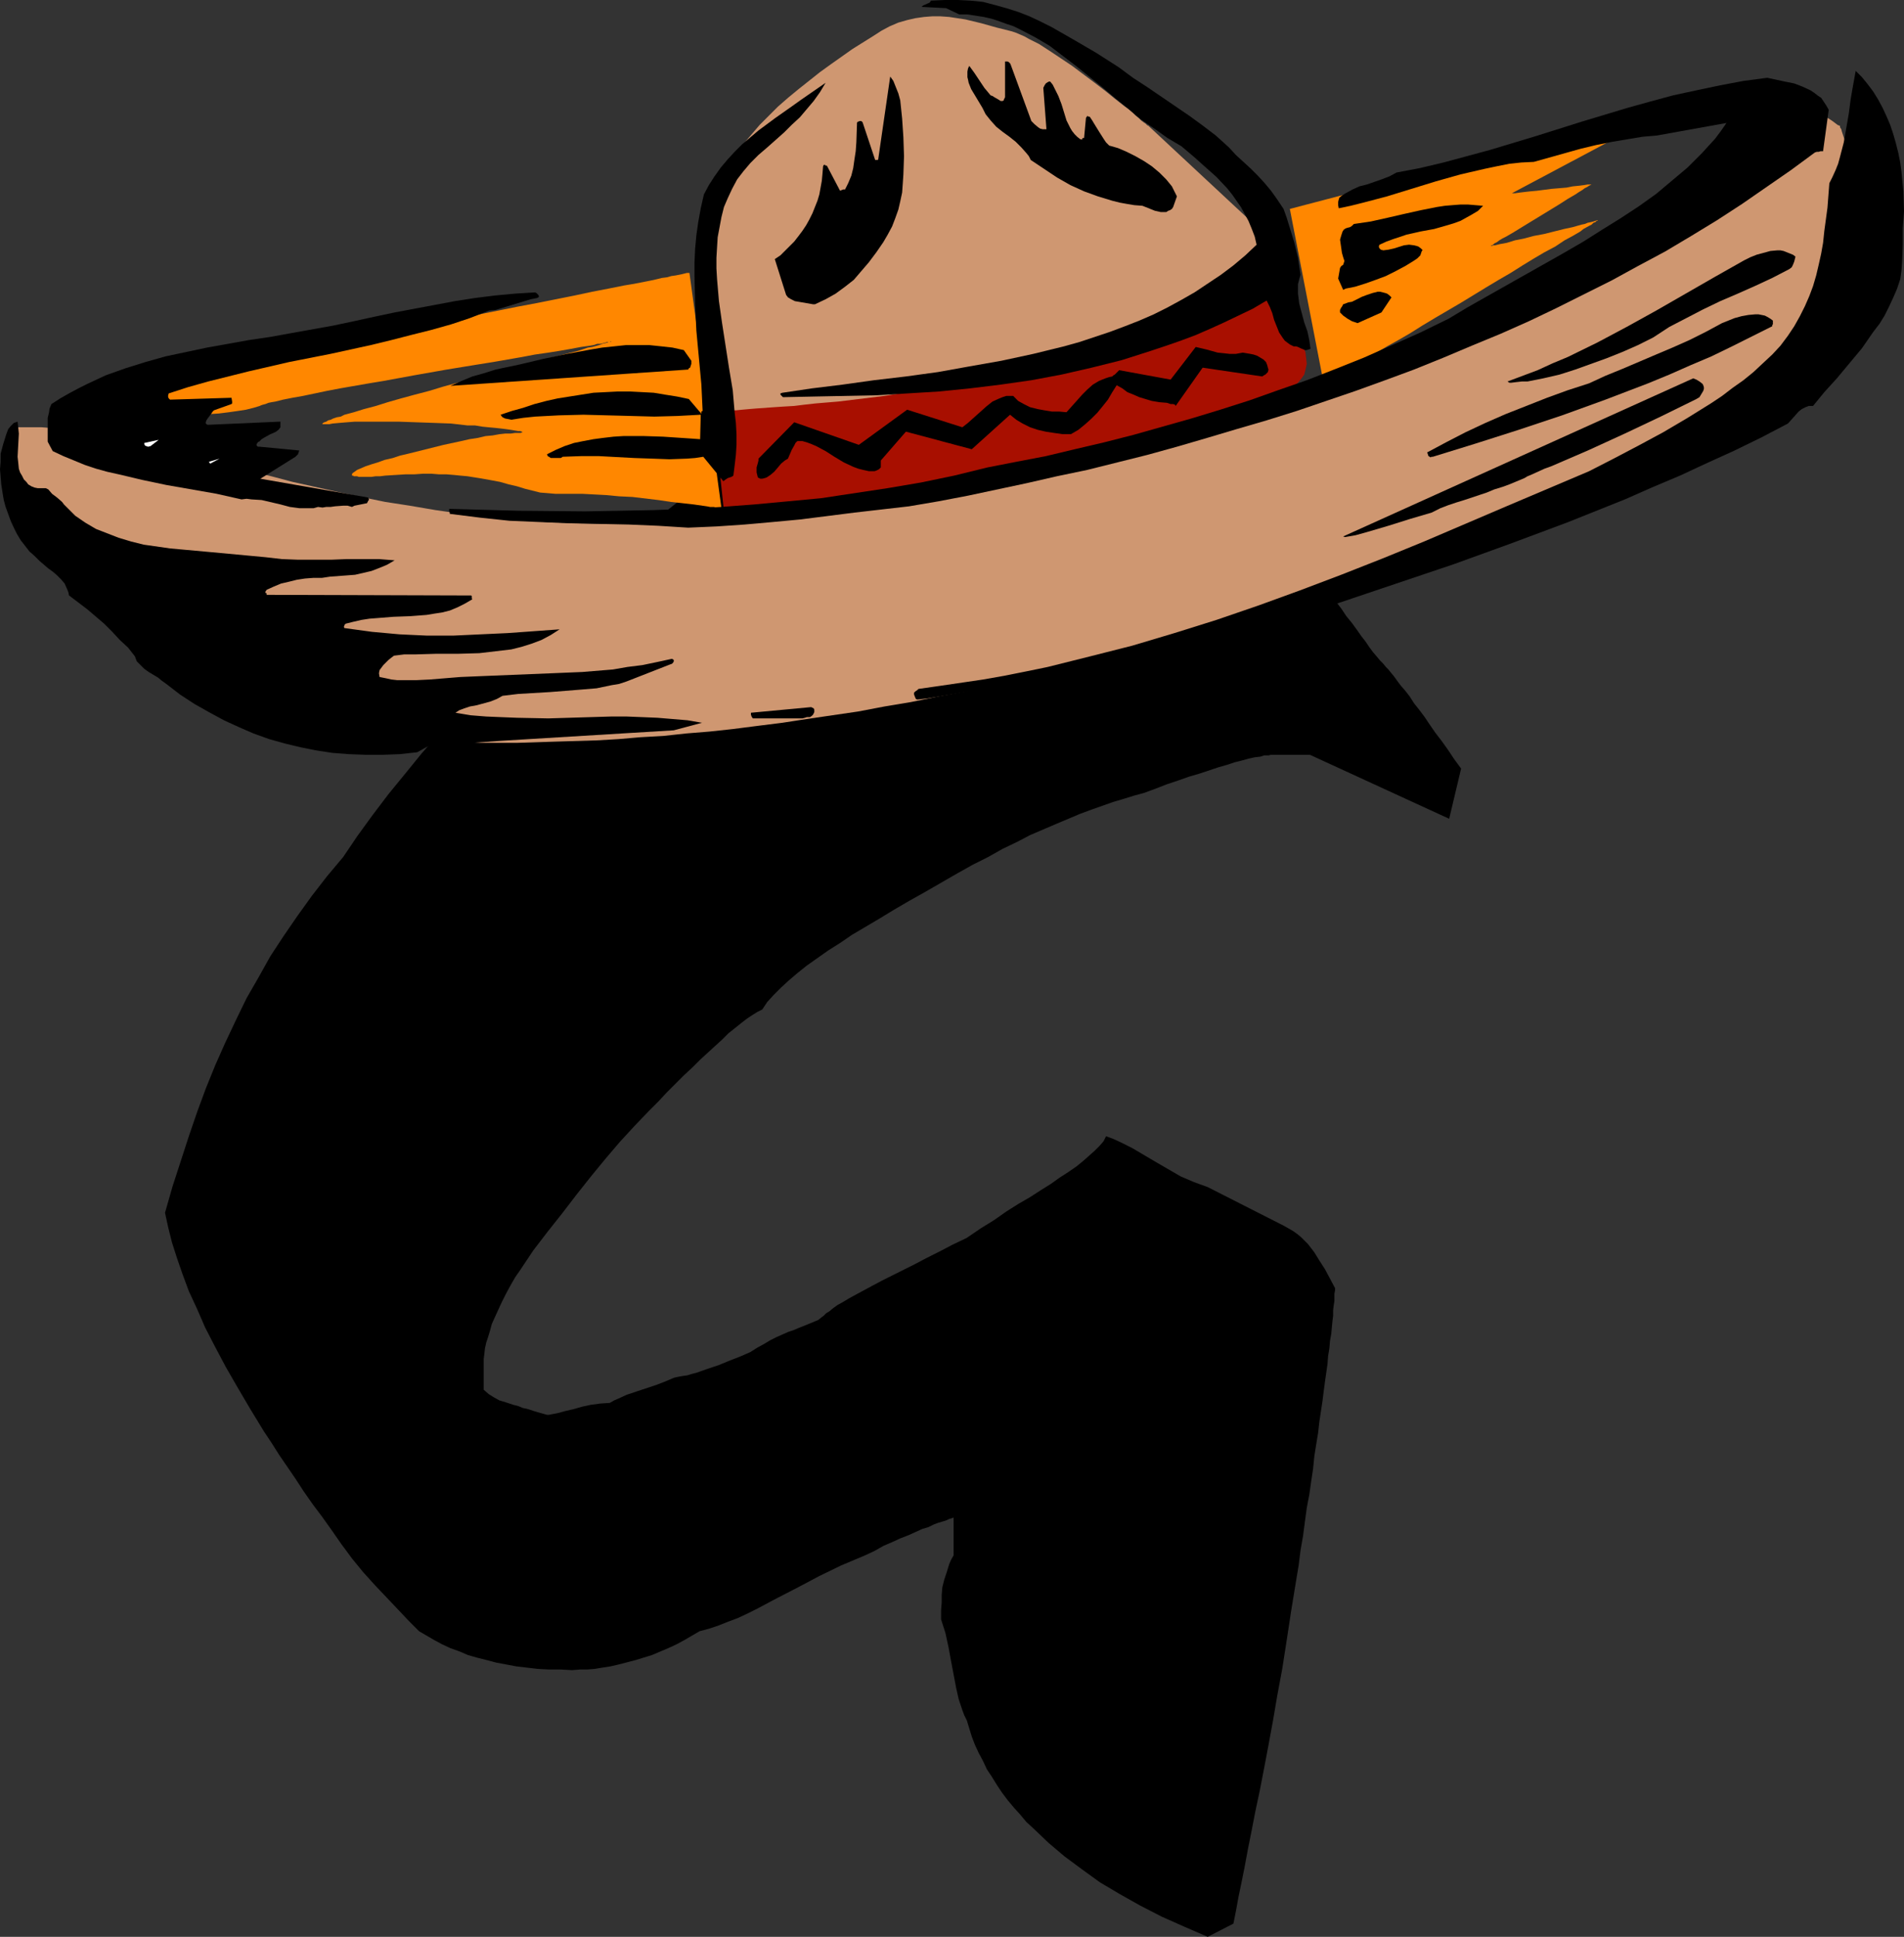 <?xml version="1.0" encoding="UTF-8" standalone="no"?>
<svg
   version="1.0"
   width="129.766mm"
   height="131.987mm"
   id="svg24"
   sodipodi:docname="Hat Dance G.wmf"
   xmlns:inkscape="http://www.inkscape.org/namespaces/inkscape"
   xmlns:sodipodi="http://sodipodi.sourceforge.net/DTD/sodipodi-0.dtd"
   xmlns="http://www.w3.org/2000/svg"
   xmlns:svg="http://www.w3.org/2000/svg">
  <rect width="100%" height="100%" fill="#333333" stroke="none"/>
  <sodipodi:namedview
     id="namedview24"
     pagecolor="#ffffff"
     bordercolor="#000000"
     borderopacity="0.25"
     inkscape:showpageshadow="2"
     inkscape:pageopacity="0.0"
     inkscape:pagecheckerboard="0"
     inkscape:deskcolor="#d1d1d1"
     inkscape:document-units="mm" />
  <defs
     id="defs1">
    <pattern
       id="WMFhbasepattern"
       patternUnits="userSpaceOnUse"
       width="6"
       height="6"
       x="0"
       y="0" />
  </defs>
  <path
     style="fill:#000000;fill-opacity:1;fill-rule:evenodd;stroke:none"
     d="m 376.366,197.956 -3.07,12.928 -35.875,-16.483 h -10.019 l -0.646,0.162 h -1.131 l -0.97,0.323 -1.454,0.162 -1.454,0.323 -1.778,0.485 -1.939,0.485 -1.939,0.646 -2.262,0.646 -2.424,0.808 -2.424,0.808 -2.747,0.808 -2.747,0.97 -2.909,0.97 -2.909,1.131 -3.07,1.131 -2.424,0.646 -2.586,0.808 -2.747,0.808 -2.747,0.97 -2.747,0.97 -3.07,1.131 -3.07,1.293 -3.07,1.293 -3.394,1.454 -3.394,1.454 -3.394,1.778 -3.717,1.778 -3.717,2.101 -3.878,1.939 -4.04,2.262 -4.202,2.424 -4.202,2.424 -4.04,2.262 -3.878,2.262 -3.717,2.262 -3.555,2.101 -3.555,2.101 -3.07,2.101 -3.07,1.939 -2.747,1.939 -2.747,1.939 -2.424,1.939 -2.262,1.939 -1.939,1.778 -1.939,1.939 -1.616,1.778 -1.293,1.939 -1.293,0.646 -1.293,0.808 -1.454,0.97 -1.454,1.131 -1.616,1.293 -1.616,1.293 -1.616,1.616 -1.778,1.616 -1.939,1.778 -1.939,1.778 -1.939,1.939 -2.262,2.101 -2.101,2.101 -2.262,2.262 -2.262,2.424 -2.424,2.424 -3.717,3.878 -3.717,4.04 -3.717,4.363 -3.717,4.525 -3.717,4.686 -3.717,4.848 -3.717,4.686 -3.717,4.848 -1.616,2.424 -1.616,2.424 -1.454,2.101 -1.293,2.262 -1.131,2.101 -0.97,1.939 -0.97,2.101 -0.808,1.778 -0.808,1.778 -0.485,1.778 -0.485,1.616 -0.485,1.454 -0.323,1.454 -0.162,1.454 -0.162,1.293 v 1.293 6.625 l 1.293,1.131 1.293,0.808 1.454,0.808 1.616,0.485 1.939,0.646 1.293,0.323 1.131,0.485 1.454,0.323 1.454,0.485 1.616,0.485 1.778,0.485 h 0.485 l 0.808,-0.162 1.616,-0.323 1.778,-0.485 2.101,-0.485 2.262,-0.646 2.262,-0.485 2.424,-0.323 2.424,-0.162 1.131,-0.646 1.131,-0.485 2.101,-0.97 1.939,-0.646 1.939,-0.646 1.939,-0.646 1.939,-0.646 2.101,-0.808 2.262,-0.97 0.646,-0.162 0.808,-0.162 0.97,-0.162 1.131,-0.162 0.97,-0.323 1.293,-0.323 2.747,-0.97 2.909,-0.97 2.747,-1.131 2.909,-1.131 2.586,-1.131 1.778,-1.131 1.778,-0.97 1.616,-0.97 1.616,-0.808 1.454,-0.646 1.454,-0.646 1.454,-0.485 1.131,-0.485 2.424,-0.97 1.939,-0.808 0.808,-0.323 0.808,-0.646 0.646,-0.485 0.646,-0.646 0.808,-0.485 0.97,-0.808 1.131,-0.808 1.454,-0.808 1.616,-0.97 1.778,-0.97 2.101,-1.131 2.101,-1.131 2.424,-1.293 2.586,-1.293 2.909,-1.454 2.909,-1.454 3.07,-1.616 3.232,-1.616 3.394,-1.778 3.717,-1.778 3.555,-2.424 3.394,-2.101 3.232,-2.262 3.07,-1.939 3.07,-1.778 2.747,-1.778 2.586,-1.616 2.262,-1.616 2.262,-1.454 2.101,-1.454 1.778,-1.454 1.454,-1.293 1.454,-1.293 1.293,-1.293 0.97,-1.131 0.646,-1.293 1.778,0.646 1.778,0.808 3.232,1.616 6.302,3.717 3.07,1.778 3.07,1.778 3.394,1.454 1.778,0.646 1.778,0.646 9.858,5.009 9.858,5.009 1.131,0.646 1.131,0.646 1.131,0.808 0.97,0.808 1.778,1.778 1.616,2.101 1.293,2.101 1.454,2.262 2.586,4.848 v 0.646 l -0.162,0.808 v 0.808 1.131 l -0.162,0.97 -0.162,1.293 v 1.454 l -0.162,1.293 -0.162,1.616 -0.162,1.778 -0.323,1.778 -0.162,1.939 -0.323,1.939 -0.162,2.101 -0.323,2.262 -0.323,2.262 -0.323,2.424 -0.323,2.586 -0.808,5.333 -0.323,2.909 -0.485,2.909 -0.485,3.07 -0.323,3.232 -0.485,3.232 -0.485,3.394 -0.646,3.394 -0.485,3.555 -0.485,3.717 -0.646,3.717 -0.485,3.878 -0.646,3.878 -1.293,7.918 -1.131,7.433 -1.131,7.272 -1.293,6.949 -1.131,6.625 -1.131,6.141 -1.131,5.979 -1.131,5.817 -1.131,5.333 -0.97,5.009 -0.97,4.848 -0.808,4.363 -0.808,4.04 -0.808,3.878 -0.646,3.555 -0.646,3.232 -6.626,3.394 -5.979,-2.586 -5.818,-2.586 -5.656,-2.909 -5.171,-2.909 -5.171,-3.07 -4.686,-3.394 -4.363,-3.232 -4.202,-3.555 -3.717,-3.555 -1.939,-1.778 -1.616,-1.939 -1.616,-1.778 -1.616,-1.939 -1.454,-1.939 -1.293,-1.939 -1.293,-2.101 -1.293,-1.939 -0.97,-2.101 -1.131,-2.101 -0.97,-2.101 -0.808,-2.101 -0.646,-2.101 -0.646,-2.101 -0.646,-1.293 -0.485,-1.293 -0.97,-2.909 -0.646,-2.909 -0.646,-3.394 -0.646,-3.394 -0.646,-3.555 -0.808,-3.717 -1.131,-3.555 v -2.262 l 0.162,-2.101 v -1.939 l 0.162,-1.939 0.485,-1.939 0.646,-1.939 0.646,-2.101 0.485,-1.131 0.646,-1.131 v -9.696 h -0.162 l -0.323,0.162 -0.646,0.162 -0.646,0.323 -0.97,0.323 -1.131,0.323 -1.293,0.485 -1.293,0.646 -1.616,0.485 -1.778,0.808 -1.778,0.808 -2.101,0.808 -2.101,0.97 -2.262,0.97 -2.262,1.293 -2.424,1.131 -3.07,1.293 -3.07,1.293 -5.656,2.747 -5.494,2.909 -5.333,2.747 -5.171,2.747 -2.586,1.293 -2.424,1.131 -2.586,0.97 -2.424,0.97 -2.424,0.808 -2.424,0.646 -1.939,1.131 -1.939,1.131 -2.101,1.131 -2.101,0.97 -4.202,1.778 -4.202,1.293 -4.363,1.131 -2.101,0.485 -2.101,0.323 -1.939,0.323 -1.939,0.162 h -1.939 l -1.939,0.162 -2.909,-0.162 h -3.07 l -2.909,-0.162 -2.747,-0.323 -2.747,-0.323 -2.586,-0.485 -2.586,-0.485 -2.424,-0.646 -2.586,-0.646 -2.262,-0.646 -2.262,-0.97 -2.262,-0.808 -2.101,-0.97 -2.101,-1.131 -1.939,-1.131 -1.939,-1.131 -2.586,-2.586 -2.747,-2.909 -2.909,-3.07 -3.07,-3.232 -3.07,-3.394 -2.909,-3.555 -2.747,-3.717 -2.586,-3.717 -2.424,-3.394 -2.424,-3.232 -2.262,-3.232 -2.101,-3.232 -2.101,-3.07 -2.101,-3.07 -1.939,-3.07 -1.939,-2.909 -1.778,-2.909 -1.778,-2.909 -1.616,-2.747 -1.616,-2.747 -3.07,-5.333 -2.747,-5.171 -2.586,-5.009 -2.101,-4.848 -2.101,-4.525 -1.616,-4.363 -1.454,-4.202 -1.293,-4.04 -0.97,-3.878 -0.808,-3.717 1.939,-6.787 2.101,-6.464 2.101,-6.464 2.101,-6.141 2.262,-6.141 2.424,-5.979 2.586,-5.817 2.747,-5.817 2.747,-5.656 3.07,-5.333 3.07,-5.494 3.394,-5.171 3.555,-5.171 3.717,-5.171 3.878,-5.009 4.202,-5.009 3.717,-5.494 3.878,-5.333 4.04,-5.333 4.363,-5.333 4.202,-5.171 4.525,-5.171 4.525,-5.171 4.686,-5.009 4.848,-5.171 5.01,-5.009 5.01,-4.848 5.01,-5.009 10.504,-9.857 10.827,-9.857 3.717,-3.555 3.878,-3.394 3.878,-3.07 4.202,-3.232 4.525,-3.07 2.262,-1.454 2.586,-1.778 2.586,-1.616 2.747,-1.616 2.909,-1.778 2.909,-1.778 6.302,-3.555 5.979,-3.232 5.979,-2.909 5.979,-2.909 5.656,-2.586 5.494,-2.586 2.747,-1.293 2.586,-1.293 5.171,-2.424 4.686,-2.262 2.424,-1.131 2.424,-0.97 2.262,-0.808 2.262,-0.808 2.101,-0.808 2.101,-0.646 1.939,-0.485 1.778,-0.485 1.616,-0.485 1.454,-0.323 1.454,-0.162 1.131,-0.323 h 0.97 l 0.808,-0.162 6.464,6.464 13.09,-3.232 1.454,2.586 1.778,2.424 1.778,2.586 2.101,2.747 2.262,2.747 1.131,1.454 1.131,1.616 2.424,3.07 2.424,3.555 1.293,1.939 1.293,1.939 1.454,2.101 1.454,2.101 1.454,2.262 0.808,1.131 0.808,1.131 1.616,2.262 1.616,2.424 1.778,2.586 1.778,2.586 3.555,5.333 3.555,5.656 3.878,6.141 1.778,2.424 1.616,2.262 1.616,2.262 1.454,2.101 1.616,2.101 1.293,1.939 1.454,1.778 1.293,1.778 1.131,1.616 1.131,1.454 0.97,1.454 0.97,1.293 0.97,1.131 0.808,0.97 0.808,0.808 0.646,0.808 0.646,0.646 0.646,0.808 0.808,0.97 0.808,1.131 0.97,1.293 1.131,1.293 1.131,1.454 1.131,1.778 1.293,1.616 1.454,1.939 1.293,1.939 1.454,2.101 1.616,2.101 1.616,2.262 1.616,2.424 z"
     id="path1" />
  <path
     style="fill:#a80f00;fill-opacity:1;fill-rule:evenodd;stroke:none"
     d="m 183.739,105.846 2.747,25.855 5.333,-0.162 5.656,-0.323 5.494,-0.323 5.818,-0.485 5.656,-0.646 5.979,-0.646 11.797,-1.454 11.797,-1.939 11.635,-2.101 5.818,-1.131 5.656,-1.293 5.494,-1.293 5.494,-1.131 5.171,-1.293 5.171,-1.293 5.01,-1.454 4.848,-1.293 4.525,-1.293 4.363,-1.454 4.04,-1.293 3.878,-1.293 3.555,-1.293 3.232,-1.293 3.07,-1.293 2.424,-1.131 1.293,-0.646 0.97,-0.485 1.131,-0.646 0.808,-0.485 0.808,-0.485 0.646,-0.646 0.646,-0.485 0.485,-0.485 0.97,-1.131 0.808,-1.131 0.323,-1.293 0.323,-1.454 -0.162,-1.454 -0.162,-1.454 -0.485,-1.454 -0.485,-1.616 -1.293,-3.232 -3.07,-6.302 -0.646,-1.616 -0.646,-1.454 v 0 h -0.323 l -0.485,0.162 -0.646,0.162 -0.97,0.162 -0.97,0.323 -1.131,0.162 -1.454,0.323 -1.616,0.323 -1.616,0.323 -1.778,0.485 -1.939,0.485 -2.101,0.485 -2.101,0.485 -2.424,0.485 -2.424,0.646 -2.586,0.485 -2.586,0.646 -2.747,0.646 -2.747,0.485 -5.818,1.454 -6.141,1.293 -6.464,1.454 -6.464,1.454 -26.664,5.817 -6.626,1.454 -6.464,1.454 -6.302,1.293 -5.979,1.293 -5.818,1.131 -2.747,0.646 -2.747,0.485 -2.424,0.485 -2.586,0.485 -2.262,0.485 -2.262,0.485 -2.101,0.323 -1.939,0.323 -1.939,0.485 -1.616,0.323 -1.616,0.162 -1.454,0.323 -1.293,0.162 -0.97,0.162 h -0.97 -0.646 l -0.646,0.162 z"
     id="path2" />
  <path
     style="fill:#cf9771;fill-opacity:1;fill-rule:evenodd;stroke:none"
     d="m 185.84,105.846 h 0.162 0.485 0.808 l 0.97,-0.162 h 1.293 l 1.616,-0.162 1.778,-0.162 1.939,-0.162 2.262,-0.162 2.262,-0.162 2.424,-0.162 2.747,-0.162 2.586,-0.323 2.909,-0.323 5.818,-0.485 11.958,-1.454 5.979,-0.97 2.747,-0.323 2.747,-0.485 2.747,-0.485 2.424,-0.646 2.424,-0.485 2.262,-0.646 1.939,-0.485 1.778,-0.646 1.616,-0.646 1.454,-0.646 1.293,-0.646 1.293,-0.646 1.616,-0.646 1.616,-0.485 3.555,-1.293 3.878,-0.97 3.878,-1.131 4.202,-0.97 4.202,-0.97 4.363,-0.97 4.202,-1.131 4.202,-0.97 3.878,-1.131 3.555,-0.97 1.778,-0.646 1.616,-0.485 1.454,-0.646 1.454,-0.646 1.131,-0.646 1.131,-0.646 0.97,-0.646 0.97,-0.808 3.07,-2.747 2.909,-2.747 1.454,-1.293 1.293,-1.131 1.293,-1.131 1.293,-1.131 1.131,-0.97 0.97,-0.808 0.808,-0.646 0.808,-0.646 0.646,-0.485 0.485,-0.323 0.162,-0.323 h 0.162 L 295.728,32.319 h -0.162 l -0.162,-0.162 -0.323,-0.323 -0.485,-0.323 -0.646,-0.485 -0.646,-0.646 -0.808,-0.646 -0.808,-0.808 -0.97,-0.808 -1.131,-0.808 -2.262,-1.778 -2.586,-2.101 -2.747,-2.101 -5.818,-4.363 -2.909,-1.939 -2.909,-1.939 -2.747,-1.778 -1.293,-0.646 -1.293,-0.646 -1.131,-0.646 -1.131,-0.485 -1.131,-0.485 -0.97,-0.323 -3.878,-0.97 -4.04,-1.131 -4.04,-0.97 -2.101,-0.323 -2.101,-0.323 -2.262,-0.162 h -2.101 l -2.101,0.162 -2.262,0.323 -2.101,0.485 -2.262,0.646 -2.262,0.97 -2.101,1.131 -2.262,1.454 -2.586,1.616 -2.586,1.616 -2.747,1.939 -2.747,1.939 -2.909,2.101 -5.494,4.363 -2.747,2.262 -2.586,2.262 -2.424,2.424 -2.262,2.262 -1.939,2.262 -1.778,2.101 -0.646,1.131 -0.646,0.97 -0.646,1.131 -0.485,0.97 -0.323,0.97 -0.485,1.131 -0.485,1.293 -0.323,1.454 -0.485,1.454 -0.485,1.454 -0.485,1.778 -0.323,1.778 -0.808,3.717 -0.808,4.04 -0.646,4.363 -0.485,4.363 -0.485,4.686 -0.162,4.686 v 4.848 4.848 l 0.485,4.686 0.485,4.686 0.97,4.525 0.485,2.262 z"
     id="path3" />
  <path
     style="fill:#ff8700;fill-opacity:1;fill-rule:evenodd;stroke:none"
     d="m 177.598,70.294 h -0.162 -0.162 -0.323 l -0.646,0.162 -0.646,0.162 -0.808,0.162 -0.808,0.162 -1.131,0.162 -1.131,0.323 -1.293,0.162 -1.293,0.323 -1.454,0.323 -1.616,0.323 -1.616,0.323 -1.778,0.323 -1.939,0.323 -4.04,0.808 -4.202,0.808 -4.525,0.97 -4.848,0.97 -4.848,0.97 -5.171,0.97 -10.504,2.101 -10.827,2.101 -10.666,2.101 -5.171,0.97 -5.01,0.97 -5.01,0.97 -4.686,0.97 -4.525,0.808 -4.04,0.808 -4.04,0.808 -1.778,0.323 -1.778,0.323 -3.07,0.646 -1.454,0.162 -1.293,0.323 -1.293,0.162 -0.97,0.323 -1.131,0.162 h -0.808 l -1.454,0.323 -1.454,0.485 -1.454,0.323 -1.293,0.485 -2.424,0.808 -1.939,0.97 -1.778,1.131 -1.454,1.131 -1.293,0.97 -0.97,1.131 -0.808,0.97 -0.646,0.97 -0.485,0.97 -0.323,0.808 -0.323,0.485 v 0.485 l -0.162,0.323 v 0 l 0.162,0.162 h 0.162 0.323 0.808 0.646 5.333 2.262 2.424 l 5.01,-0.323 2.424,-0.162 2.586,-0.323 2.262,-0.323 2.101,-0.323 1.939,-0.485 1.616,-0.485 0.323,-0.162 0.485,-0.162 0.646,-0.162 0.808,-0.323 0.808,-0.162 0.97,-0.162 1.939,-0.485 2.424,-0.485 2.747,-0.485 3.07,-0.646 3.07,-0.646 3.394,-0.646 3.717,-0.646 3.717,-0.646 3.878,-0.646 7.918,-1.454 8.242,-1.454 7.918,-1.293 4.04,-0.646 3.717,-0.646 3.717,-0.646 3.394,-0.646 3.394,-0.485 3.07,-0.485 2.747,-0.485 2.586,-0.485 2.262,-0.323 0.97,-0.162 0.97,-0.323 h 0.808 l 0.646,-0.162 0.646,-0.162 0.485,-0.162 h 0.485 0.162 l 0.323,-0.162 v 0 0.162 h -0.323 -0.323 l -0.323,0.162 -0.646,0.162 -0.646,0.162 -0.808,0.323 -1.778,0.485 -1.131,0.162 -2.424,0.808 -2.586,0.646 -3.07,0.808 -1.454,0.323 -1.616,0.485 -3.394,0.97 -3.555,0.808 -3.717,0.97 -7.595,2.101 -7.757,2.101 -3.717,1.131 -3.717,0.97 -3.555,0.97 -3.394,0.97 -3.07,0.97 -3.07,0.808 -2.586,0.808 -2.424,0.646 -0.97,0.485 -0.97,0.162 -0.97,0.323 -0.646,0.323 -0.646,0.162 -0.485,0.323 -0.485,0.162 -0.323,0.162 -0.162,0.162 v 0.162 0 h 0.323 0.323 0.485 0.646 l 0.808,-0.162 1.778,-0.162 1.939,-0.162 2.101,-0.162 h 2.101 4.525 4.525 l 4.525,0.162 4.686,0.162 4.363,0.162 4.202,0.485 h 1.939 l 1.939,0.323 1.616,0.162 1.778,0.162 1.454,0.162 1.293,0.162 1.131,0.162 0.97,0.162 0.97,0.162 h 0.485 l 0.485,0.162 0.162,0.162 h -0.162 l -0.323,0.162 h -0.646 -0.808 l -1.131,0.162 h -1.454 l -1.454,0.162 -1.778,0.323 -1.778,0.162 -2.101,0.485 -2.101,0.323 -2.101,0.485 -4.525,0.97 -4.525,1.131 -4.525,1.131 -2.101,0.485 -1.939,0.646 -2.101,0.485 -1.778,0.646 -1.616,0.485 -1.454,0.485 -1.131,0.485 -1.131,0.485 -0.646,0.485 -0.485,0.323 -0.162,0.323 v 0.323 h 0.323 l 0.162,0.162 h 0.323 0.485 l 0.485,0.162 h 0.808 0.646 0.808 0.97 l 1.131,-0.162 h 1.131 l 1.293,-0.162 2.586,-0.162 2.586,-0.162 h 2.262 l 2.262,-0.162 h 2.262 l 1.939,0.162 h 1.939 l 1.939,0.162 1.616,0.162 1.778,0.162 3.07,0.485 2.747,0.485 2.586,0.485 2.262,0.646 2.101,0.485 2.101,0.646 1.939,0.485 1.939,0.485 1.939,0.162 1.939,0.162 h 1.939 1.131 3.878 l 3.07,0.162 3.07,0.162 3.394,0.323 3.394,0.162 6.787,0.808 3.232,0.485 2.909,0.323 2.909,0.323 1.131,0.162 1.131,0.162 1.131,0.162 0.808,0.162 h 0.97 l 0.646,0.162 0.485,0.162 h 0.485 0.162 0.162 z"
     id="path4" />
  <path
     style="fill:#ff8700;fill-opacity:1;fill-rule:evenodd;stroke:none"
     d="m 430.179,28.118 -97.929,25.694 8.726,44.924 v 0 h 0.162 l 0.323,-0.162 0.162,-0.162 0.485,-0.323 0.485,-0.162 0.646,-0.485 0.646,-0.323 0.808,-0.485 0.808,-0.485 1.939,-1.131 2.101,-1.131 2.424,-1.454 2.586,-1.616 2.747,-1.616 2.909,-1.616 3.07,-1.778 3.07,-1.939 3.232,-1.939 6.626,-3.878 6.626,-4.04 3.232,-1.939 3.07,-1.778 3.07,-1.939 2.909,-1.778 2.747,-1.616 2.747,-1.454 2.424,-1.616 2.101,-1.131 1.939,-1.131 0.808,-0.646 1.454,-0.808 0.646,-0.323 0.485,-0.485 0.485,-0.162 0.323,-0.323 h 0.162 l 0.162,-0.162 h 0.162 -0.162 -0.162 l -0.485,0.162 -0.485,0.162 -0.646,0.162 -0.808,0.162 -0.808,0.323 -0.808,0.162 -2.262,0.646 -2.262,0.485 -5.171,1.293 -2.586,0.485 -2.424,0.646 -2.424,0.485 -2.101,0.646 -0.808,0.162 -0.97,0.162 -0.646,0.162 -0.646,0.162 h -0.485 l -0.323,0.162 h -0.323 v 0 0 l 0.323,-0.162 0.323,-0.162 0.323,-0.323 0.646,-0.323 0.646,-0.485 0.808,-0.485 0.97,-0.485 1.939,-1.131 2.101,-1.293 9.534,-5.817 2.262,-1.454 1.939,-1.131 0.97,-0.646 0.808,-0.485 0.646,-0.485 0.646,-0.323 0.485,-0.323 0.323,-0.162 0.323,-0.162 v -0.162 0.162 h -0.162 -0.323 -0.485 l -0.97,0.162 -1.293,0.162 -1.616,0.162 -1.616,0.323 -3.878,0.323 -3.717,0.485 -1.778,0.162 -1.454,0.162 -1.293,0.162 -1.131,0.162 h -0.323 -0.162 -0.323 z"
     id="path5" />
  <path
     style="fill:#cf9771;fill-opacity:1;fill-rule:evenodd;stroke:none"
     d="m 3.232,110.047 -0.162,0.97 -0.162,0.97 -0.162,0.97 v 1.131 l 0.162,1.131 0.162,1.131 0.323,1.131 0.323,1.131 0.485,1.293 0.646,1.293 1.293,2.747 1.616,2.747 1.778,2.909 2.101,2.909 2.262,2.909 2.424,3.07 2.586,3.07 2.909,3.07 2.909,3.07 6.141,6.141 6.141,5.817 3.232,2.909 3.07,2.747 3.232,2.747 3.07,2.586 2.909,2.262 2.909,2.262 2.586,2.101 2.747,1.939 2.262,1.616 2.262,1.454 1.939,1.131 1.778,1.131 1.454,0.646 0.646,0.323 0.646,0.162 2.262,0.646 2.424,0.485 2.586,0.646 2.909,0.485 2.909,0.485 3.232,0.485 3.232,0.323 3.555,0.485 3.555,0.323 3.878,0.323 3.878,0.323 4.202,0.162 4.202,0.162 4.525,0.162 4.525,0.162 h 4.686 4.848 l 5.01,-0.162 5.01,-0.162 5.333,-0.162 5.333,-0.162 5.494,-0.323 5.656,-0.485 5.818,-0.323 5.979,-0.646 5.979,-0.485 5.979,-0.646 6.302,-0.808 6.464,-0.808 6.302,-0.97 6.626,-0.97 6.626,-0.97 6.787,-1.293 6.787,-1.131 7.11,-1.454 6.949,-1.293 7.272,-1.616 7.11,-1.616 7.272,-1.778 7.434,-1.778 7.595,-1.939 7.434,-1.939 7.757,-2.101 7.595,-2.262 7.918,-2.424 7.757,-2.424 7.918,-2.586 7.918,-2.747 8.08,-2.747 8.08,-3.07 8.08,-3.07 8.242,-3.07 8.242,-3.394 8.403,-3.394 8.403,-3.555 8.403,-3.717 8.242,-3.878 8.565,-4.04 8.403,-4.202 8.565,-4.202 8.565,-4.525 8.565,-4.525 8.726,-4.686 8.565,-4.848 v -0.162 l 0.162,-0.162 V 91.14 l 0.162,-0.646 0.162,-0.646 0.162,-0.97 0.323,-0.97 0.162,-1.131 0.162,-1.293 0.323,-1.293 0.485,-2.909 0.646,-3.07 0.485,-3.394 1.131,-6.949 0.323,-3.555 0.485,-3.394 0.162,-3.07 0.162,-2.747 V 53.812 52.68 l -0.162,-1.131 -0.162,-0.97 -0.646,-3.394 -0.808,-3.232 -0.808,-3.07 -0.485,-1.454 -0.323,-1.293 -0.485,-1.293 -0.323,-0.97 -0.323,-0.97 -0.323,-0.97 -0.162,-0.646 -0.323,-0.485 v -0.323 l -0.162,-0.162 h -0.162 l -0.323,-0.162 -0.646,-0.485 -0.646,-0.485 -0.97,-0.646 -1.131,-0.646 -2.262,-1.616 -2.262,-1.454 -1.131,-0.808 -0.97,-0.485 -0.808,-0.646 -0.646,-0.323 -0.485,-0.323 v -0.162 l -2.747,3.717 -2.909,3.394 -2.909,3.555 -3.232,3.394 -3.232,3.555 -3.394,3.394 -3.717,3.232 -3.555,3.232 -3.878,3.232 -3.878,3.07 -4.04,3.07 -4.04,3.07 -8.242,5.656 -8.565,5.494 -4.363,2.586 -4.363,2.424 -4.363,2.262 -4.363,2.262 -4.363,2.262 -4.363,2.101 -4.363,1.939 -4.363,1.778 -4.202,1.616 -4.202,1.616 -4.202,1.454 -4.04,1.454 -4.04,1.131 -3.878,1.131 -3.717,0.808 -3.717,0.808 v 0 h -0.323 l -0.485,0.162 -0.485,0.162 -0.646,0.162 -0.808,0.323 -0.97,0.162 -1.131,0.323 -1.293,0.323 -1.293,0.323 -1.454,0.485 -1.616,0.485 -1.778,0.323 -1.778,0.485 -1.778,0.646 -2.101,0.485 -2.101,0.485 -2.101,0.646 -4.686,1.293 -4.848,1.293 -5.333,1.293 -5.333,1.293 -5.818,1.454 -5.818,1.454 -5.979,1.454 -12.12,2.909 -12.443,2.747 -6.141,1.293 -5.979,1.293 -6.141,1.293 -5.818,1.131 -5.656,0.97 -5.494,0.97 -5.171,0.808 -4.848,0.646 -2.424,0.323 -2.262,0.323 -2.262,0.162 -2.101,0.162 -2.101,0.162 -1.778,0.162 h -1.939 -1.616 l -8.888,0.808 -8.565,0.323 -8.242,0.162 h -8.08 l -7.918,-0.162 -7.595,-0.323 -7.434,-0.646 -7.272,-0.646 -6.949,-0.808 -6.787,-0.97 -6.626,-1.131 -6.302,-0.97 -6.302,-1.293 -5.979,-1.293 -5.818,-1.293 -5.818,-1.293 -5.494,-1.454 -5.333,-1.293 -5.171,-1.454 -5.171,-1.293 -4.848,-1.293 -4.686,-1.131 -4.686,-1.293 -4.525,-0.97 -4.363,-0.97 -4.363,-0.808 -4.04,-0.808 -4.04,-0.646 -4.04,-0.323 -3.878,-0.323 H 6.949 Z"
     id="path6" />
  <path
     style="fill:#000000;fill-opacity:1;fill-rule:evenodd;stroke:none"
     d="m 259.529,177.756 5.171,-0.808 5.171,-1.293 10.181,-2.747 10.342,-2.747 5.171,-1.131 5.01,-0.97 5.818,-1.293 5.656,-1.454 5.656,-1.454 5.494,-1.616 5.494,-1.616 5.333,-1.616 5.494,-1.778 5.333,-1.939 14.867,-5.009 14.867,-5.009 14.706,-5.333 14.706,-5.494 7.272,-2.909 7.272,-2.909 6.949,-3.07 7.272,-3.07 6.949,-3.232 7.11,-3.232 6.949,-3.394 6.787,-3.555 1.454,-1.616 1.293,-1.454 0.808,-0.646 0.97,-0.485 0.808,-0.323 h 1.131 l 2.909,-3.555 3.232,-3.555 3.232,-3.878 3.232,-3.878 2.909,-4.202 1.616,-2.101 1.293,-2.101 1.131,-2.262 1.131,-2.424 0.97,-2.262 0.808,-2.424 0.323,-2.262 0.162,-2.262 0.162,-4.363 v -4.202 l 0.323,-4.363 -0.162,-5.171 -0.485,-5.009 -0.323,-2.424 -0.485,-2.424 -0.646,-2.586 -0.646,-2.262 -0.808,-2.424 -0.97,-2.262 -0.97,-2.101 -1.131,-2.101 -1.293,-2.101 -1.454,-1.939 -1.454,-1.778 -1.616,-1.616 -0.646,3.555 -0.646,3.717 -0.485,3.717 -0.646,3.717 -0.646,3.717 -0.97,3.717 -0.485,1.778 -0.646,1.616 -0.808,1.778 -0.808,1.616 -0.485,6.302 -0.808,5.979 -0.323,3.07 -0.485,2.747 -0.646,2.909 -0.646,2.747 -0.808,2.747 -0.97,2.586 -1.131,2.586 -1.293,2.586 -1.454,2.586 -1.616,2.424 -1.939,2.586 -2.101,2.262 -2.424,2.262 -2.424,2.262 -2.586,2.101 -2.747,1.939 -2.747,2.101 -2.909,1.939 -5.979,3.717 -6.302,3.717 -6.302,3.394 -6.464,3.394 -6.302,3.232 -21.331,9.049 -21.17,9.049 -10.666,4.363 -10.666,4.202 -10.666,4.04 -10.666,3.878 -10.827,3.717 -10.827,3.394 -10.827,3.232 -10.827,2.747 -10.989,2.747 -5.494,1.131 -5.656,1.131 -5.494,0.97 -5.494,0.808 -5.494,0.808 -5.656,0.808 -0.323,0.323 -0.485,0.323 -0.323,0.323 v 0.485 l 0.323,0.808 0.162,0.323 0.323,0.162 2.747,-0.323 2.909,-0.485 2.909,-0.485 2.747,-0.485 2.909,-0.485 2.909,-0.162 h 2.909 l 2.909,0.323 z"
     id="path7" />
  <path
     style="fill:#000000;fill-opacity:1;fill-rule:evenodd;stroke:none"
     d="m 206.686,185.028 0.646,-0.162 0.485,-0.162 h 0.808 l 0.485,-0.323 0.323,-0.323 0.323,-0.646 v -0.485 -0.162 l -0.162,-0.323 -0.323,-0.162 -0.323,-0.162 -15.514,1.454 v 0.162 0.323 l 0.162,0.485 0.323,0.485 z"
     id="path8" />
  <path
     style="fill:#000000;fill-opacity:1;fill-rule:evenodd;stroke:none"
     d="m 173.558,188.098 7.272,-1.939 -3.717,-0.646 -3.878,-0.323 -3.878,-0.323 -3.878,-0.162 -4.04,-0.162 h -4.04 l -16.16,0.485 -8.08,-0.162 -4.04,-0.162 -3.878,-0.162 -4.04,-0.323 -3.878,-0.646 0.485,-0.323 0.485,-0.323 1.293,-0.485 1.454,-0.485 1.778,-0.323 3.555,-0.97 1.616,-0.646 1.454,-0.808 4.04,-0.485 8.242,-0.485 4.04,-0.323 4.04,-0.323 3.878,-0.323 3.878,-0.808 1.939,-0.323 1.939,-0.646 11.15,-4.363 0.485,-0.162 0.323,-0.323 0.162,-0.323 v -0.323 l -0.162,-0.162 -0.323,-0.162 -3.717,0.808 -3.878,0.808 -3.878,0.485 -3.717,0.646 -7.918,0.646 -7.757,0.323 -7.918,0.323 -7.918,0.323 -7.757,0.323 -7.918,0.646 -3.394,0.162 h -3.394 -1.616 l -1.454,-0.162 -1.454,-0.323 -1.616,-0.323 -0.162,-0.97 0.162,-0.808 0.485,-0.646 0.485,-0.646 1.293,-1.293 0.808,-0.646 0.646,-0.485 2.586,-0.323 h 2.747 l 5.494,-0.162 h 5.656 l 5.494,-0.162 2.747,-0.323 2.747,-0.323 2.747,-0.323 2.586,-0.646 2.586,-0.808 2.586,-0.97 2.424,-1.293 2.262,-1.454 -6.626,0.485 -6.787,0.485 -6.949,0.323 -6.949,0.323 h -6.949 l -6.949,-0.323 -7.11,-0.646 -3.555,-0.485 -3.555,-0.485 -0.162,-0.323 0.162,-0.323 v -0.162 l 0.323,-0.323 1.939,-0.485 2.101,-0.485 2.101,-0.323 2.101,-0.162 4.04,-0.323 4.363,-0.162 4.202,-0.323 1.939,-0.323 2.101,-0.323 1.939,-0.485 1.939,-0.808 1.939,-0.97 1.939,-1.131 -0.162,-0.162 v -0.646 l -0.162,-0.162 -52.682,-0.162 v -0.323 l -0.162,-0.162 h -0.162 v 0 -0.162 -0.162 l 0.323,-0.485 1.778,-0.808 1.939,-0.808 2.101,-0.485 1.939,-0.485 2.101,-0.323 2.101,-0.162 h 2.262 l 2.101,-0.323 4.363,-0.323 2.101,-0.162 2.101,-0.485 2.101,-0.485 2.101,-0.808 1.939,-0.808 1.939,-1.131 -4.04,-0.323 h -4.04 -4.202 l -4.04,0.162 h -8.565 l -4.202,-0.162 -4.202,-0.485 -6.949,-0.646 -6.949,-0.646 -7.11,-0.646 -3.555,-0.323 -3.394,-0.485 -3.394,-0.485 -3.232,-0.808 -3.232,-0.97 -2.909,-1.131 -2.909,-1.131 -2.747,-1.616 -2.586,-1.778 -1.131,-1.131 -1.131,-1.131 -0.646,-0.646 -0.485,-0.646 -1.293,-1.131 -1.293,-0.97 -0.97,-1.131 -0.646,-0.323 h -0.485 -0.808 -0.808 l -0.808,-0.162 -0.808,-0.323 -0.808,-0.485 -0.485,-0.646 -0.646,-0.646 -0.485,-0.97 -0.485,-0.808 -0.323,-0.97 -0.162,-1.616 -0.162,-1.454 0.323,-5.979 -0.162,-1.616 -0.162,-1.454 -0.485,0.162 -0.485,0.162 -0.808,0.808 -0.646,0.808 -0.485,1.293 -0.808,2.586 -0.646,2.424 V 118.935 L 0,120.874 l 0.162,1.939 0.162,1.939 0.323,2.101 0.323,1.939 0.485,1.778 0.646,1.778 0.646,1.778 0.808,1.778 0.808,1.616 0.97,1.616 1.131,1.454 1.131,1.454 1.293,1.131 1.293,1.293 1.131,0.97 1.131,0.97 1.131,0.808 1.131,0.97 0.97,0.97 0.97,1.131 0.646,1.454 0.323,0.808 0.162,0.808 4.686,3.555 4.363,3.717 2.101,2.101 1.939,2.101 2.101,1.939 1.778,2.262 0.485,1.293 0.97,0.97 0.97,0.97 1.131,0.808 2.424,1.454 0.97,0.808 1.131,0.808 3.555,2.747 3.717,2.424 3.717,2.101 3.878,2.101 3.878,1.778 3.717,1.616 4.04,1.454 4.04,1.131 4.04,0.97 4.04,0.808 4.202,0.646 4.202,0.323 4.363,0.162 h 4.363 l 4.363,-0.162 4.525,-0.485 2.909,-1.616 17.938,-1.293 z"
     id="path9" />
  <path
     style="fill:#000000;fill-opacity:1;fill-rule:evenodd;stroke:none"
     d="m 346.47,138.327 2.747,-0.485 2.909,-0.808 5.494,-1.616 5.656,-1.778 5.494,-1.616 2.262,-1.131 2.101,-0.808 1.939,-0.646 2.101,-0.646 3.878,-1.293 1.939,-0.646 1.939,-0.808 2.101,-0.646 1.778,-0.646 3.878,-1.616 0.808,-0.485 0.808,-0.323 1.778,-0.808 1.778,-0.808 1.778,-0.646 9.373,-4.04 9.534,-4.363 9.211,-4.363 9.211,-4.525 0.808,-0.485 0.485,-0.808 0.485,-0.808 0.162,-0.485 v -0.485 l -0.162,-0.485 -0.162,-0.323 -0.808,-0.646 -0.808,-0.485 -0.808,-0.323 -90.173,40.722 z"
     id="path10" />
  <path
     style="fill:#000000;fill-opacity:1;fill-rule:evenodd;stroke:none"
     d="m 369.094,117.642 10.989,-3.394 11.15,-3.555 11.15,-3.717 11.15,-4.04 10.989,-4.202 5.494,-2.262 5.494,-2.424 5.333,-2.262 5.333,-2.586 5.171,-2.586 5.171,-2.586 v -0.323 l 0.162,-0.162 v -0.485 -0.485 l -0.646,-0.485 -0.808,-0.485 -0.646,-0.323 -0.808,-0.162 -0.808,-0.162 h -0.808 l -1.778,0.162 -1.778,0.323 -1.778,0.485 -1.616,0.646 -1.616,0.646 -4.202,2.262 -4.202,2.101 -4.363,1.939 -4.202,1.778 -8.726,3.717 -4.363,1.778 -4.202,1.939 -5.494,1.778 -5.333,1.939 -5.333,2.101 -5.333,2.101 -5.171,2.262 -5.171,2.424 -5.01,2.586 -4.848,2.586 0.162,0.485 0.162,0.485 0.323,0.162 0.162,0.162 0.323,-0.162 z"
     id="path11" />
  <path
     style="fill:#000000;fill-opacity:1;fill-rule:evenodd;stroke:none"
     d="m 234.158,130.408 7.595,-1.293 7.595,-1.454 7.595,-1.616 7.595,-1.616 7.757,-1.778 7.757,-1.616 15.514,-3.878 7.595,-2.101 7.757,-2.262 7.595,-2.262 7.757,-2.262 7.757,-2.424 7.595,-2.586 7.595,-2.586 7.595,-2.747 7.434,-2.747 7.595,-3.07 7.272,-3.07 7.434,-3.07 7.272,-3.232 7.11,-3.394 7.11,-3.555 7.11,-3.555 6.787,-3.717 6.949,-3.717 6.787,-4.04 6.626,-4.04 6.464,-4.202 6.302,-4.363 6.302,-4.363 6.141,-4.525 0.485,-0.162 h 0.485 l 0.485,-0.162 h 0.646 l 1.454,-10.665 -0.646,-1.131 -0.646,-0.97 -0.646,-0.97 -0.97,-0.646 -0.808,-0.646 -0.97,-0.646 -2.101,-0.97 -2.101,-0.808 -2.424,-0.485 -2.262,-0.485 -2.262,-0.485 -6.141,0.808 -5.979,1.131 -6.141,1.293 -5.979,1.293 -5.979,1.616 -5.818,1.616 -11.797,3.555 -11.797,3.717 -11.797,3.555 -5.979,1.616 -5.979,1.616 -6.141,1.454 -5.979,1.131 -1.778,0.97 -2.101,0.808 -3.717,1.293 -1.939,0.485 -1.778,0.808 -1.778,0.97 -0.808,0.485 -0.808,0.646 -0.162,0.485 -0.162,0.646 v 0.808 l 0.162,0.808 3.07,-0.646 3.232,-0.808 6.141,-1.616 12.605,-3.878 6.302,-1.778 6.302,-1.454 3.07,-0.646 3.232,-0.646 3.07,-0.323 3.232,-0.162 8.08,-2.262 4.04,-1.131 4.04,-0.97 4.04,-0.808 3.878,-0.646 3.878,-0.646 3.717,-0.323 17.938,-3.232 -1.454,2.101 -1.454,1.939 -1.778,1.939 -1.616,1.778 -3.717,3.717 -4.04,3.394 -4.04,3.394 -4.525,3.232 -4.686,3.07 -4.686,2.909 -4.848,3.07 -5.01,2.909 -10.019,5.656 -10.019,5.656 -4.848,2.747 -4.848,2.909 -7.272,3.555 -7.272,3.232 -7.272,3.232 -7.272,2.909 -7.434,2.909 -7.434,2.586 -7.272,2.586 -7.595,2.424 -7.434,2.262 -7.434,2.101 -7.434,2.101 -7.595,1.939 -7.595,1.778 -7.434,1.778 -7.595,1.454 -7.434,1.454 -8.565,2.101 -8.565,1.778 -8.565,1.454 -8.565,1.293 -8.565,1.293 -8.565,0.808 -8.726,0.808 -8.565,0.646 -8.726,0.485 -8.726,0.323 -8.726,0.162 -8.726,0.162 -17.453,-0.162 -17.614,-0.485 v 0.646 l 0.162,0.323 v 0.323 l 3.878,0.485 3.878,0.485 7.595,0.808 7.595,0.323 7.757,0.323 15.352,0.323 7.595,0.323 7.757,0.485 7.434,-0.323 7.11,-0.485 7.272,-0.646 6.949,-0.646 14.059,-1.778 z"
     id="path12" />
  <path
     style="fill:#000000;fill-opacity:1;fill-rule:evenodd;stroke:none"
     d="m 393.496,98.251 4.04,-0.808 4.202,-0.97 4.04,-1.293 4.04,-1.454 4.04,-1.454 4.04,-1.616 4.04,-1.778 3.878,-1.939 4.202,-2.747 4.363,-2.262 4.363,-2.262 4.363,-2.101 4.525,-1.939 4.363,-1.939 4.525,-2.101 4.363,-2.262 0.646,-0.485 0.323,-0.646 0.323,-0.808 0.323,-1.293 -0.646,-0.485 -0.808,-0.323 -0.808,-0.323 -0.808,-0.323 -0.808,-0.162 h -0.808 l -1.778,0.162 -1.778,0.485 -1.778,0.485 -1.616,0.646 -1.616,0.808 -7.434,4.202 -7.595,4.363 -7.595,4.363 -7.595,4.202 -7.595,4.04 -7.595,3.717 -3.878,1.616 -3.878,1.778 -3.878,1.454 -3.878,1.454 0.485,0.323 h 0.485 l 1.293,-0.162 1.454,-0.162 h 0.646 z"
     id="path13" />
  <path
     style="fill:#000000;fill-opacity:1;fill-rule:evenodd;stroke:none"
     d="m 225.755,121.197 0.646,-0.323 0.485,-0.485 v -0.646 -0.485 -0.646 l 6.464,-7.433 16.968,4.525 9.858,-8.888 1.616,1.293 1.616,0.97 1.939,0.97 1.939,0.646 2.101,0.485 2.101,0.323 2.262,0.323 h 2.101 l 1.939,-1.131 1.778,-1.454 1.616,-1.454 1.454,-1.454 1.454,-1.778 1.293,-1.616 1.131,-1.939 1.131,-1.778 1.454,0.808 1.293,0.97 1.616,0.646 1.454,0.646 1.616,0.485 1.616,0.485 1.939,0.323 1.939,0.162 0.97,0.323 h 0.646 l 0.485,0.162 0.162,0.323 6.949,-9.857 15.352,2.262 0.485,-0.323 0.323,-0.162 0.323,-0.323 0.323,-0.323 0.162,-0.646 -0.162,-0.485 -0.162,-0.646 -0.323,-0.808 -0.646,-0.646 -0.808,-0.485 -0.808,-0.485 -0.97,-0.323 -0.808,-0.162 -0.97,-0.162 -0.97,-0.162 -1.778,0.323 h -1.616 l -1.454,-0.162 -1.616,-0.162 -2.909,-0.808 -2.747,-0.646 -6.464,8.403 -13.251,-2.424 -0.323,0.323 -0.162,0.162 -0.162,0.162 -0.485,0.485 -0.323,0.162 -0.323,0.323 -0.808,0.162 -0.97,0.323 -1.616,0.646 -1.616,0.97 -1.454,1.293 -1.293,1.293 -1.293,1.454 -2.747,3.07 -1.778,-0.162 h -1.939 l -1.939,-0.323 -1.778,-0.323 -1.939,-0.485 -1.616,-0.808 -1.454,-0.808 -0.646,-0.646 -0.646,-0.646 h -0.97 -0.808 l -0.97,0.323 -0.808,0.323 -1.778,0.808 -1.616,1.293 -1.616,1.454 -1.454,1.293 -1.616,1.454 -1.454,1.131 -14.221,-4.525 -12.443,9.049 -16.645,-5.817 -9.211,9.373 v 0.485 l -0.162,0.646 -0.323,1.131 v 1.293 l 0.162,0.646 0.162,0.646 0.646,0.323 h 0.485 l 0.646,-0.162 0.485,-0.162 0.97,-0.646 0.97,-0.808 0.97,-1.131 0.808,-0.97 0.97,-0.808 0.808,-0.485 0.97,-2.262 0.646,-1.131 0.323,-0.646 0.485,-0.485 h 1.293 l 1.131,0.323 1.293,0.485 1.131,0.485 2.424,1.293 2.262,1.454 2.424,1.454 2.424,1.131 1.293,0.485 1.293,0.323 1.454,0.323 h 1.454 z"
     id="path14" />
  <path
     style="fill:#000000;fill-opacity:1;fill-rule:evenodd;stroke:none"
     d="m 186.971,123.46 0.485,-0.323 0.485,-0.162 0.485,-0.162 0.485,-0.323 0.323,-2.586 0.323,-2.747 0.162,-2.586 v -2.747 l -0.162,-2.909 -0.323,-2.747 -0.485,-5.656 -0.97,-5.817 -1.778,-11.473 -0.808,-5.656 -0.485,-5.656 -0.162,-2.747 v -2.747 l 0.162,-2.747 0.162,-2.586 0.485,-2.586 0.485,-2.586 0.646,-2.586 0.97,-2.262 1.131,-2.424 1.293,-2.424 1.616,-2.101 1.778,-2.101 2.101,-2.101 2.262,-1.939 4.363,-3.878 1.939,-1.939 2.101,-1.939 1.778,-2.101 1.778,-2.101 1.616,-2.262 1.454,-2.424 -4.202,2.909 -2.101,1.454 -2.262,1.616 -4.363,3.07 -4.363,3.232 -2.101,1.778 -2.101,1.778 -1.939,1.939 -1.778,1.939 -1.778,2.101 -1.616,2.262 -1.454,2.262 -1.293,2.424 -0.808,3.555 -0.646,3.555 -0.485,3.394 -0.323,3.555 -0.162,3.555 v 3.394 l 0.162,7.11 0.323,6.949 0.646,6.949 0.646,6.949 0.323,6.787 -0.323,0.162 v 0.162 0.323 h -0.162 v -0.162 l -0.323,-0.323 -2.747,-3.232 -3.07,-0.646 -3.07,-0.485 -2.909,-0.485 -3.07,-0.162 -3.07,-0.162 h -3.07 l -3.07,0.162 -3.232,0.162 -3.07,0.485 -3.07,0.485 -3.07,0.485 -2.909,0.646 -3.07,0.808 -2.909,0.97 -2.909,0.808 -2.909,0.97 0.323,0.485 0.162,0.162 0.646,0.323 0.808,0.162 0.808,0.162 3.07,-0.485 3.07,-0.323 6.141,-0.323 6.302,-0.162 6.141,0.162 6.141,0.162 5.979,0.162 5.979,-0.162 5.979,-0.323 -0.162,6.302 -2.262,-0.162 -2.424,-0.162 -4.848,-0.323 -5.01,-0.162 h -5.171 l -2.586,0.162 -2.747,0.323 -2.424,0.323 -2.586,0.485 -2.424,0.485 -2.424,0.808 -2.262,0.97 -2.262,1.131 0.162,0.485 0.323,0.162 0.485,0.323 h 0.646 1.293 0.646 l 0.485,-0.323 4.686,-0.162 h 4.686 l 9.05,0.485 4.686,0.162 4.363,0.162 4.525,-0.162 2.101,-0.162 2.101,-0.323 5.171,6.302 z"
     id="path15" />
  <path
     style="fill:#000000;fill-opacity:1;fill-rule:evenodd;stroke:none"
     d="m 336.612,90.171 0.97,-0.323 -0.162,-1.131 -0.162,-1.131 -0.485,-2.262 -0.808,-2.262 -0.646,-2.424 -0.646,-2.424 -0.323,-2.586 v -1.293 -1.131 l 0.323,-1.293 0.323,-1.131 -0.646,-4.363 -0.97,-4.04 -1.293,-4.202 -0.646,-2.101 -0.808,-2.262 -1.616,-2.424 -1.616,-2.262 -1.616,-1.939 -1.778,-1.939 -1.778,-1.778 -1.939,-1.778 -1.939,-1.778 -1.778,-1.939 -3.394,-3.07 -3.394,-2.586 -3.555,-2.586 -3.555,-2.424 -7.11,-4.848 -3.717,-2.424 -3.717,-2.747 -5.818,-3.717 -5.818,-3.394 -5.656,-3.232 L 267.933,5.494 265.185,4.202 262.276,3.07 259.206,2.101 256.297,1.293 253.227,0.485 249.995,0.162 246.763,0 h -3.394 l -3.555,0.162 -0.323,0.485 -0.323,0.162 -1.131,0.485 -0.323,0.162 -0.323,0.323 6.302,0.323 3.394,1.616 h 2.101 l 2.101,0.323 2.101,0.323 2.101,0.485 1.939,0.646 1.778,0.646 1.939,0.646 1.939,0.97 3.717,1.939 3.555,2.101 3.394,2.586 3.394,2.586 6.787,5.494 3.232,2.747 3.394,2.747 3.232,2.747 3.555,2.424 3.394,2.424 3.555,2.101 3.07,2.586 3.07,2.747 2.909,2.586 2.747,2.909 1.293,1.616 1.131,1.616 1.131,1.616 0.97,1.778 0.97,1.778 0.808,1.939 0.808,2.101 0.485,2.101 -2.909,2.747 -3.07,2.586 -3.232,2.424 -3.394,2.262 -3.394,2.262 -3.394,1.939 -3.555,1.939 -3.555,1.778 -3.717,1.616 -3.717,1.454 -3.878,1.454 -3.878,1.293 -3.878,1.293 -4.04,1.131 -7.918,1.939 -8.242,1.778 -8.242,1.454 -8.08,1.454 -8.242,1.131 -8.242,0.97 -8.08,1.131 -7.918,0.97 -7.595,1.131 -0.485,0.162 v 0.323 l 0.162,0.162 0.485,0.485 7.918,-0.162 8.08,-0.162 8.08,-0.162 8.08,-0.485 7.918,-0.485 8.08,-0.808 7.918,-0.97 7.918,-1.131 7.757,-1.454 7.757,-1.778 7.757,-1.939 7.595,-2.424 3.878,-1.293 3.717,-1.293 3.878,-1.454 3.717,-1.616 3.555,-1.616 3.717,-1.778 3.717,-1.778 3.555,-2.101 0.808,1.616 0.646,1.616 0.485,1.778 0.646,1.616 0.646,1.616 0.97,1.454 0.485,0.646 0.646,0.485 0.646,0.485 0.97,0.485 h 0.646 l 0.485,0.162 0.646,0.323 0.808,0.323 0.323,0.162 z"
     id="path16" />
  <path
     style="fill:#000000;fill-opacity:1;fill-rule:evenodd;stroke:none"
     d="m 91.304,130.247 3.232,-0.646 0.162,-0.323 0.162,-0.323 0.162,-0.162 v -0.162 -0.162 l -0.162,-0.162 V 128.146 l -27.795,-4.848 9.05,-5.656 0.323,-0.323 0.323,-0.323 0.162,-0.485 0.162,-0.485 -10.181,-0.97 h -0.485 l -0.162,-0.162 -0.162,-0.162 v -0.323 l 0.323,-0.485 0.162,-0.162 h 0.162 l 0.646,-0.646 0.808,-0.485 1.454,-0.808 0.808,-0.323 0.646,-0.323 0.646,-0.485 0.485,-0.646 v -0.162 -0.323 -0.485 -0.485 l -18.422,0.808 H 53.49 l -0.323,-0.162 -0.162,-0.162 v -0.323 l 0.162,-0.485 0.323,-0.485 0.97,-1.293 0.323,-0.485 0.323,-0.323 4.525,-1.616 0.162,-0.162 v -0.485 l -0.162,-0.97 -15.837,0.485 -0.323,-0.323 -0.162,-0.323 v -0.485 l 0.162,-0.485 5.01,-1.616 5.171,-1.454 5.171,-1.293 5.171,-1.293 10.504,-2.424 10.666,-2.101 10.342,-2.262 5.333,-1.293 5.01,-1.293 5.171,-1.293 5.171,-1.454 4.848,-1.616 5.01,-1.939 1.616,-0.162 1.616,-0.485 5.818,-1.778 1.616,-0.485 1.616,-0.323 0.323,-0.162 0.162,-0.162 v -0.162 l -0.162,-0.323 -0.485,-0.485 h -0.162 v -0.162 l -5.333,0.323 -5.171,0.485 -5.171,0.646 -5.171,0.808 -10.342,1.939 -5.171,0.97 -5.333,1.131 -5.171,1.131 -5.333,1.131 -10.827,1.939 -5.333,0.97 -5.494,0.808 -10.827,1.939 -5.333,1.131 -5.333,1.131 -5.171,1.454 -5.171,1.616 -5.01,1.778 -4.848,2.262 -2.262,1.131 -2.424,1.293 -2.262,1.293 -2.262,1.454 -0.485,1.131 -0.162,1.131 -0.323,1.293 v 1.131 2.586 2.424 l 1.293,2.424 2.747,1.293 2.747,1.131 2.747,1.131 2.909,0.97 2.909,0.808 2.909,0.646 6.141,1.454 6.141,1.293 6.464,1.131 6.464,1.131 6.464,1.454 1.293,-0.162 1.293,0.162 2.586,0.162 4.848,1.131 2.424,0.646 2.424,0.323 h 2.424 1.293 l 1.131,-0.323 1.131,0.162 0.97,-0.162 h 1.131 l 1.131,-0.162 2.101,-0.162 h 1.131 l 1.131,0.323 z"
     id="path17" />
  <path
     style="fill:#000000;fill-opacity:1;fill-rule:evenodd;stroke:none"
     d="m 349.702,83.222 6.141,-2.747 2.586,-3.878 -0.485,-0.485 -0.646,-0.485 -0.485,-0.162 -0.646,-0.162 -0.646,-0.162 h -0.646 l -1.293,0.323 -1.454,0.485 -1.293,0.485 -1.293,0.646 -1.293,0.646 -0.97,0.162 -0.808,0.323 -0.485,0.162 -0.323,0.646 -0.162,0.162 -0.162,0.323 -0.162,0.323 v 0.646 l 0.808,0.808 1.131,0.808 1.131,0.646 z"
     id="path18" />
  <path
     style="fill:#000000;fill-opacity:1;fill-rule:evenodd;stroke:none"
     d="m 346.632,74.334 2.424,-0.485 2.586,-0.808 2.747,-0.97 2.586,-0.97 2.586,-1.293 2.424,-1.293 2.101,-1.293 0.97,-0.646 0.808,-0.808 0.162,-0.485 0.162,-0.485 0.162,-0.323 h 0.162 l -0.485,-0.485 -0.646,-0.485 -0.485,-0.162 -0.646,-0.162 -1.293,-0.162 -1.293,0.162 -2.586,0.808 -1.454,0.323 -1.293,0.162 -0.646,-0.162 -0.323,-0.323 -0.162,-0.323 v -0.323 l 0.162,-0.323 1.778,-0.808 1.778,-0.646 3.394,-1.131 3.555,-0.808 3.555,-0.646 3.394,-0.97 1.616,-0.485 1.778,-0.646 1.454,-0.808 1.454,-0.808 1.616,-0.97 1.293,-1.293 -1.939,-0.162 -1.939,-0.162 h -1.939 l -2.101,0.162 -1.939,0.162 -2.101,0.323 -4.04,0.808 -4.363,0.97 -4.202,0.97 -4.363,0.97 -4.363,0.646 -0.485,0.485 -0.485,0.323 -0.646,0.162 -0.485,0.162 -0.485,0.323 -0.323,0.485 -0.323,0.97 -0.323,1.131 0.162,1.131 0.162,1.131 0.162,1.131 0.323,1.131 0.323,0.97 -0.162,0.485 -0.162,0.485 -0.485,0.323 -0.323,0.485 -0.485,2.747 1.293,2.909 z"
     id="path19" />
  <path
     style="fill:#ffffff;fill-opacity:1;fill-rule:evenodd;stroke:none"
     d="m 54.136,119.42 2.424,-1.293 -2.747,0.808 z"
     id="path20" />
  <path
     style="fill:#000000;fill-opacity:1;fill-rule:evenodd;stroke:none"
     d="m 177.275,95.18 0.162,-0.323 0.323,-0.162 0.162,-0.485 0.162,-0.485 v -0.808 l -1.939,-2.747 -2.909,-0.646 -2.909,-0.323 -3.07,-0.323 h -3.07 -2.909 l -3.07,0.323 -3.07,0.323 -2.909,0.485 -6.141,1.131 -6.141,1.293 -6.141,1.454 -6.141,1.293 -3.07,0.97 -2.909,0.808 -2.747,1.131 -1.454,0.646 -1.454,0.646 z"
     id="path21" />
  <path
     style="fill:#ffffff;fill-opacity:1;fill-rule:evenodd;stroke:none"
     d="m 38.784,114.895 2.101,-1.616 -3.717,0.808 v 0.162 0.162 l 0.162,0.323 0.323,0.162 0.485,0.162 z"
     id="path22" />
  <path
     style="fill:#000000;fill-opacity:1;fill-rule:evenodd;stroke:none"
     d="m 209.918,78.374 2.747,-1.293 2.586,-1.454 2.424,-1.778 2.262,-1.778 1.939,-2.262 1.939,-2.262 1.939,-2.586 1.778,-2.586 1.131,-1.939 1.131,-2.101 0.808,-2.101 0.808,-2.262 0.485,-2.101 0.485,-2.262 0.162,-2.262 0.162,-2.424 0.162,-4.686 -0.162,-4.848 -0.323,-4.848 -0.485,-4.686 -0.485,-1.778 -0.646,-1.616 -0.646,-1.616 -0.808,-1.131 -3.07,21.169 v 0.162 l -0.162,0.162 h -0.323 -0.323 l -3.232,-9.696 -0.162,-0.162 -0.162,-0.162 h -0.485 l -0.323,0.162 h -0.162 l -0.162,0.323 v 0.323 l -0.162,4.686 -0.162,2.262 -0.323,2.101 -0.323,2.262 -0.485,1.939 -0.808,1.939 -0.808,1.616 h -0.485 l -0.808,0.323 -3.394,-6.464 h -0.162 -0.162 l -0.162,-0.162 v -0.162 l -0.162,0.162 h -0.162 l -0.162,0.323 -0.162,1.939 -0.162,1.778 -0.323,1.778 -0.323,1.778 -0.485,1.616 -0.646,1.616 -0.646,1.616 -0.808,1.616 -0.808,1.454 -0.97,1.454 -0.97,1.293 -1.131,1.454 -1.131,1.131 -1.293,1.293 -1.131,1.131 -1.454,0.97 2.909,9.211 0.485,0.646 0.808,0.485 0.97,0.485 0.97,0.162 3.717,0.646 z"
     id="path23" />
  <path
     style="fill:#000000;fill-opacity:1;fill-rule:evenodd;stroke:none"
     d="m 300.414,54.62 0.485,-0.323 0.485,-0.162 0.485,-0.323 0.323,-0.485 0.97,-2.747 -1.293,-2.586 v 0 l -1.454,-1.778 -1.778,-1.778 -1.939,-1.616 -1.939,-1.293 -2.262,-1.293 -2.262,-1.131 -2.262,-0.97 -2.262,-0.646 -0.808,-0.808 -0.646,-0.97 -1.131,-1.778 -1.293,-2.101 -0.485,-0.808 -0.646,-0.97 h -0.162 -0.162 l -0.162,-0.162 v -0.162 0.162 h -0.162 l -0.323,0.485 -0.485,5.171 h -0.323 l -0.162,0.162 v 0.162 0.162 l -0.162,-0.162 h -0.323 l -0.808,-0.646 -0.646,-0.646 -0.646,-0.808 -0.485,-0.808 -0.97,-1.939 -0.646,-2.101 -0.646,-2.101 -0.808,-2.101 -0.97,-1.939 -0.485,-0.97 -0.646,-0.808 h -0.323 l -0.323,0.162 -0.485,0.323 -0.323,0.485 -0.323,0.646 0.808,10.665 h -0.485 -0.485 l -0.646,-0.162 -0.485,-0.323 -0.97,-0.808 -0.808,-0.808 -5.333,-14.544 -0.162,-0.323 -0.323,-0.323 -0.323,-0.162 h -0.323 -0.323 v 9.211 l -0.162,0.323 -0.162,0.323 v 0.162 l -0.323,0.162 h -0.485 l -0.485,-0.323 -1.131,-0.646 -0.485,-0.323 -0.485,-0.162 -0.808,-0.97 -0.808,-0.97 -1.293,-1.939 -1.293,-1.939 -1.293,-1.778 -0.323,0.646 -0.162,0.808 v 0.646 0.808 l 0.162,0.646 0.162,0.808 0.646,1.616 0.97,1.616 1.939,3.232 0.808,1.616 1.293,1.616 1.454,1.616 1.616,1.293 1.778,1.293 1.616,1.293 1.454,1.454 1.293,1.454 0.646,0.808 0.485,0.97 3.394,2.262 3.394,2.262 3.394,1.939 3.555,1.616 3.555,1.293 3.717,1.131 1.939,0.485 1.778,0.323 1.939,0.323 2.101,0.162 1.616,0.646 1.616,0.646 1.454,0.323 h 0.646 z"
     id="path24" />
</svg>
